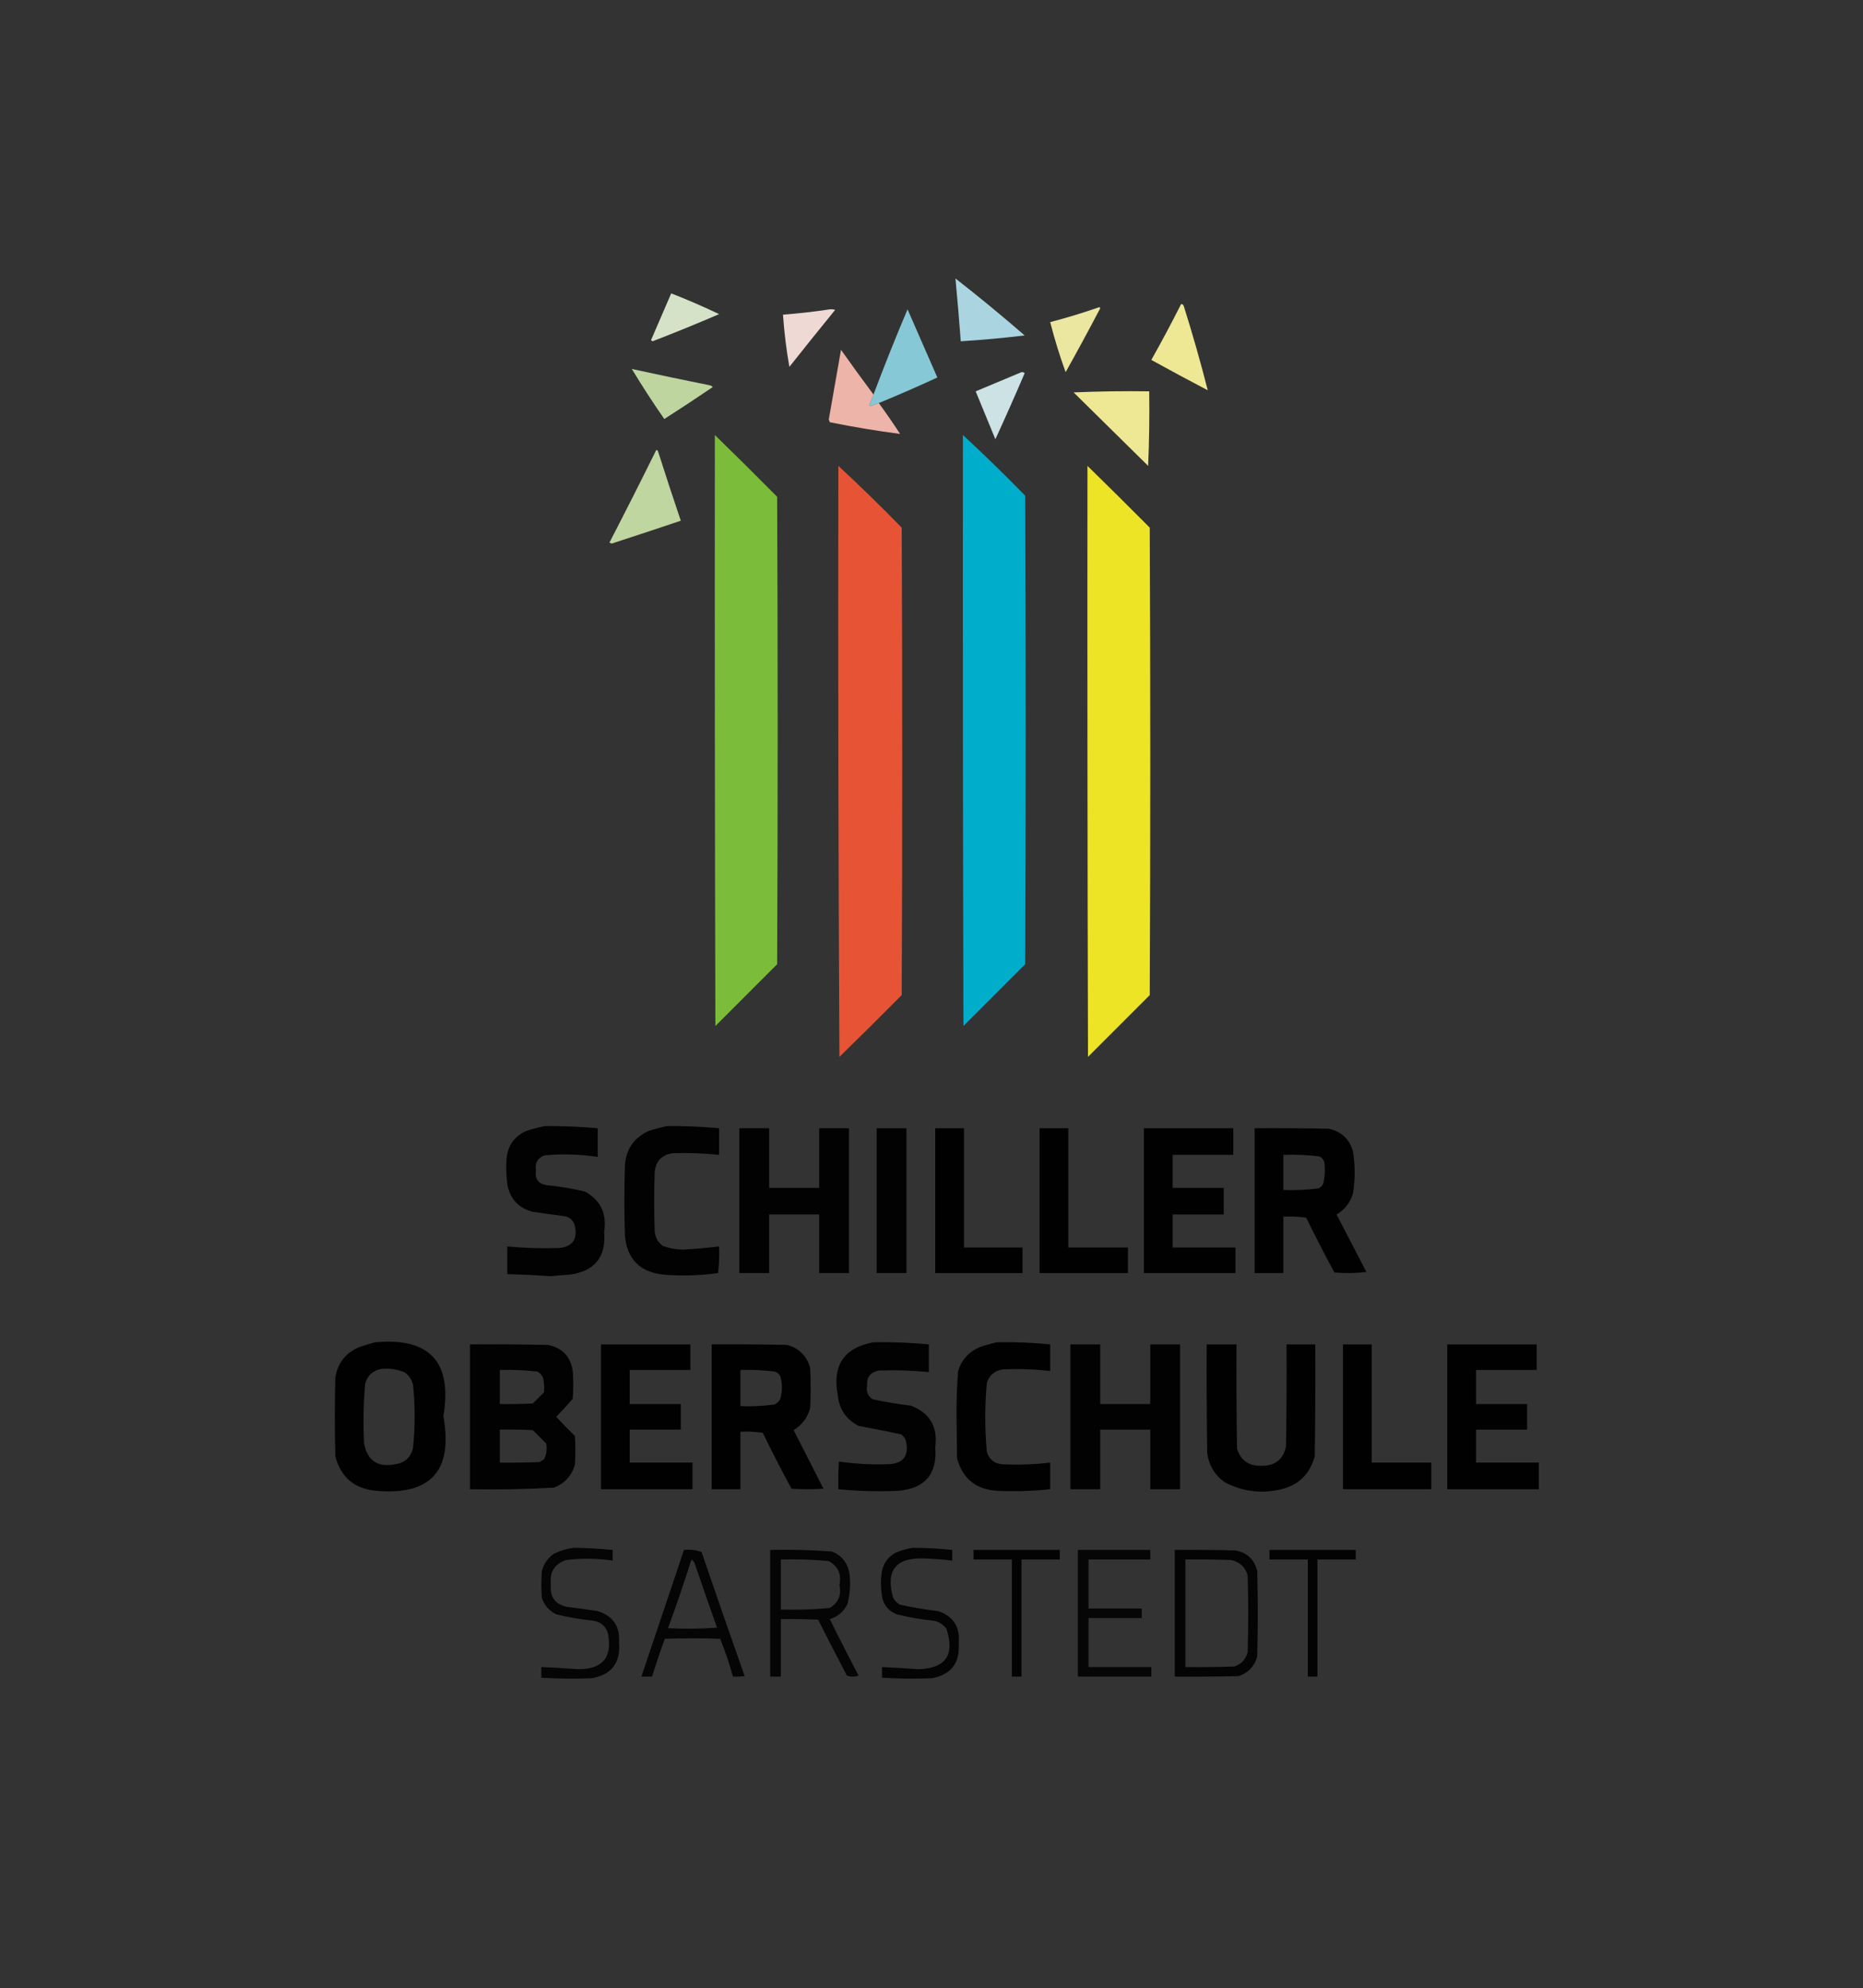 <?xml version="1.0" encoding="UTF-8"?>
<!DOCTYPE svg PUBLIC "-//W3C//DTD SVG 1.1//EN" "http://www.w3.org/Graphics/SVG/1.1/DTD/svg11.dtd">
<svg xmlns="http://www.w3.org/2000/svg" version="1.1" width="1750px" height="1867px" style="shape-rendering:geometricPrecision; text-rendering:geometricPrecision; image-rendering:optimizeQuality; fill-rule:evenodd; clip-rule:evenodd" xmlns:xlink="http://www.w3.org/1999/xlink">
<rect width="100%" height="100%" fill="#333333" stroke="none"/>
<g><path style="opacity:0.951" fill="#b1dee9" d="M 897.5,261.5 C 919.565,278.72 941.232,296.554 962.5,315C 942.555,317.404 922.555,319.237 902.5,320.5C 901.014,300.817 899.347,281.15 897.5,261.5 Z"/></g>
<g><path style="opacity:0.936" fill="#e1eed2" d="M 630.5,275.5 C 645.742,281.455 660.742,287.955 675.5,295C 654.827,303.891 633.994,312.391 613,320.5C 612.5,320.167 612,319.833 611.5,319.5C 617.848,304.807 624.181,290.141 630.5,275.5 Z"/></g>
<g><path style="opacity:0.948" fill="#f7f19a" d="M 1109.5,285.5 C 1110.75,285.577 1111.58,286.244 1112,287.5C 1120.3,313.863 1127.8,340.197 1134.5,366.5C 1116.71,357.201 1099.04,347.701 1081.5,338C 1091.24,320.684 1100.57,303.184 1109.5,285.5 Z"/></g>
<g><path style="opacity:0.936" fill="#f7f2a8" d="M 1032.5,288.5 C 1033.04,288.56 1033.38,288.893 1033.5,289.5C 1022.92,309.66 1012.09,329.66 1001,349.5C 995.398,334.097 990.565,318.43 986.5,302.5C 1002.11,298.406 1017.44,293.739 1032.5,288.5 Z"/></g>
<g><path style="opacity:0.939" fill="#fbe4de" d="M 779.5,290.5 C 781.199,290.34 782.866,290.506 784.5,291C 770.047,308.742 755.713,326.575 741.5,344.5C 738.625,328.297 736.625,311.963 735.5,295.5C 750.366,294.349 765.033,292.682 779.5,290.5 Z"/></g>
<g><path style="opacity:0.961" fill="#89cedc" d="M 825.5,378.5 C 822.965,379.349 820.465,380.349 818,381.5C 817.5,381.167 817,380.833 816.5,380.5C 817.849,377.141 819.182,373.808 820.5,370.5C 830.605,343.621 841.272,316.954 852.5,290.5C 861.828,311.825 871.162,333.158 880.5,354.5C 862.342,362.887 844.009,370.887 825.5,378.5 Z"/></g>
<g><path style="opacity:0.957" fill="#f5baaf" d="M 820.5,370.5 C 819.182,373.808 817.849,377.141 816.5,380.5C 817,380.833 817.5,381.167 818,381.5C 820.465,380.349 822.965,379.349 825.5,378.5C 832.404,387.964 839.07,397.63 845.5,407.5C 823.52,404.642 801.52,400.976 779.5,396.5C 779.167,395.667 778.833,394.833 778.5,394C 782.333,372.167 786.167,350.333 790,328.5C 800.03,342.682 810.197,356.682 820.5,370.5 Z"/></g>
<g><path style="opacity:0.944" fill="#c6dea5" d="M 593.5,346.5 C 618.085,351.851 642.752,357.017 667.5,362C 668.308,362.308 668.975,362.808 669.5,363.5C 654.469,373.696 639.302,383.696 624,393.5C 613.314,378.117 603.148,362.451 593.5,346.5 Z"/></g>
<g><path style="opacity:0.938" fill="#d6edf1" d="M 959.5,349.5 C 960.675,349.281 961.675,349.614 962.5,350.5C 953.591,371.315 944.424,391.982 935,412.5C 928.833,397.5 922.667,382.5 916.5,367.5C 930.924,361.477 945.257,355.477 959.5,349.5 Z"/></g>
<g><path style="opacity:0.949" fill="#f7f19a" d="M 1008.5,368.5 C 1031.99,367.502 1055.66,367.169 1079.5,367.5C 1079.83,390.843 1079.5,414.176 1078.5,437.5C 1055.15,414.479 1031.81,391.479 1008.5,368.5 Z"/></g>
<g><path style="opacity:0.991" fill="#7cbe3b" d="M 671.5,408.5 C 691.132,427.632 710.632,446.965 730,466.5C 730.667,612.833 730.667,759.167 730,905.5C 710.667,924.833 691.333,944.167 672,963.5C 671.5,778.5 671.333,593.5 671.5,408.5 Z"/></g>
<g><path style="opacity:0.989" fill="#00afcd" d="M 904.5,408.5 C 924.415,426.913 943.915,445.913 963,465.5C 963.667,612.167 963.667,758.833 963,905.5C 943.667,924.833 924.333,944.167 905,963.5C 904.5,778.5 904.333,593.5 904.5,408.5 Z"/></g>
<g><path style="opacity:0.954" fill="#c6dea5" d="M 616.5,422.5 C 617.117,422.611 617.617,422.944 618,423.5C 624.974,445.423 632.141,467.256 639.5,489C 617.876,496.264 596.209,503.43 574.5,510.5C 573.833,510.167 573.167,509.833 572.5,509.5C 587.435,480.629 602.102,451.629 616.5,422.5 Z"/></g>
<g><path style="opacity:0.976" fill="#ea5536" d="M 787.5,437.5 C 807.749,456.247 827.582,475.58 847,495.5C 847.667,641.833 847.667,788.167 847,934.5C 827.653,954.014 808.153,973.347 788.5,992.5C 787.5,807.501 787.167,622.501 787.5,437.5 Z"/></g>
<g><path style="opacity:0.99" fill="#efe627" d="M 1021.5,437.5 C 1041.13,456.632 1060.63,475.965 1080,495.5C 1080.67,641.833 1080.67,788.167 1080,934.5C 1060.67,953.833 1041.33,973.167 1022,992.5C 1021.5,807.5 1021.33,622.5 1021.5,437.5 Z"/></g>
<g><path style="opacity:0.964" fill="#000000" d="M 511.5,1057.5 C 528.203,1057.36 544.87,1058.03 561.5,1059.5C 561.5,1068.5 561.5,1077.5 561.5,1086.5C 544.869,1083.87 528.202,1083.37 511.5,1085C 504.963,1087.4 502.296,1092.07 503.5,1099C 502.168,1107 505.501,1111.67 513.5,1113C 525.67,1114.13 537.67,1116.13 549.5,1119C 564.144,1127.13 570.144,1139.63 567.5,1156.5C 569.596,1180.58 558.596,1194.08 534.5,1197C 528.821,1197.37 523.155,1197.87 517.5,1198.5C 503.848,1197.54 490.181,1196.88 476.5,1196.5C 476.5,1187.83 476.5,1179.17 476.5,1170.5C 492.801,1172.08 509.135,1172.58 525.5,1172C 537.799,1170.59 542.632,1163.76 540,1151.5C 538.735,1145.94 535.235,1142.77 529.5,1142C 519.821,1140.75 510.155,1139.42 500.5,1138C 488,1134.83 480.167,1127 477,1114.5C 475.481,1105.22 475.147,1095.89 476,1086.5C 477.607,1074.89 483.773,1066.73 494.5,1062C 500.211,1060.17 505.878,1058.67 511.5,1057.5 Z"/></g>
<g><path style="opacity:0.96" fill="#000000" d="M 626.5,1057.5 C 642.872,1057.33 659.205,1058 675.5,1059.5C 675.5,1067.83 675.5,1076.17 675.5,1084.5C 660.865,1083 646.198,1082.5 631.5,1083C 621.54,1084.63 616.04,1090.46 615,1100.5C 614.333,1119.17 614.333,1137.83 615,1156.5C 615.544,1162.09 618.044,1166.59 622.5,1170C 628.617,1172.24 634.95,1173.41 641.5,1173.5C 652.883,1172.88 664.216,1171.88 675.5,1170.5C 675.831,1178.86 675.498,1187.19 674.5,1195.5C 657.546,1197.87 640.546,1198.37 623.5,1197C 600.802,1194.64 588.636,1182.14 587,1159.5C 586.333,1138.17 586.333,1116.83 587,1095.5C 587.671,1079.63 595.171,1068.47 609.5,1062C 615.211,1060.17 620.878,1058.67 626.5,1057.5 Z"/></g>
<g><path style="opacity:0.956" fill="#000000" d="M 694.5,1059.5 C 703.833,1059.5 713.167,1059.5 722.5,1059.5C 722.5,1078.17 722.5,1096.83 722.5,1115.5C 738.167,1115.5 753.833,1115.5 769.5,1115.5C 769.5,1096.83 769.5,1078.17 769.5,1059.5C 778.833,1059.5 788.167,1059.5 797.5,1059.5C 797.5,1104.83 797.5,1150.17 797.5,1195.5C 788.167,1195.5 778.833,1195.5 769.5,1195.5C 769.5,1177.17 769.5,1158.83 769.5,1140.5C 753.833,1140.5 738.167,1140.5 722.5,1140.5C 722.5,1158.83 722.5,1177.17 722.5,1195.5C 713.167,1195.5 703.833,1195.5 694.5,1195.5C 694.5,1150.17 694.5,1104.83 694.5,1059.5 Z"/></g>
<g><path style="opacity:0.952" fill="#000000" d="M 823.5,1059.5 C 832.833,1059.5 842.167,1059.5 851.5,1059.5C 851.5,1104.83 851.5,1150.17 851.5,1195.5C 842.167,1195.5 832.833,1195.5 823.5,1195.5C 823.5,1150.17 823.5,1104.83 823.5,1059.5 Z"/></g>
<g><path style="opacity:0.986" fill="#000000" d="M 878.5,1059.5 C 887.5,1059.5 896.5,1059.5 905.5,1059.5C 905.5,1096.83 905.5,1134.17 905.5,1171.5C 923.833,1171.5 942.167,1171.5 960.5,1171.5C 960.5,1179.5 960.5,1187.5 960.5,1195.5C 933.167,1195.5 905.833,1195.5 878.5,1195.5C 878.5,1150.17 878.5,1104.83 878.5,1059.5 Z"/></g>
<g><path style="opacity:0.982" fill="#000000" d="M 976.5,1059.5 C 985.5,1059.5 994.5,1059.5 1003.5,1059.5C 1003.5,1096.83 1003.5,1134.17 1003.5,1171.5C 1022.17,1171.5 1040.83,1171.5 1059.5,1171.5C 1059.5,1179.5 1059.5,1187.5 1059.5,1195.5C 1031.83,1195.5 1004.17,1195.5 976.5,1195.5C 976.5,1150.17 976.5,1104.83 976.5,1059.5 Z"/></g>
<g><path style="opacity:0.975" fill="#000000" d="M 1074.5,1059.5 C 1102.5,1059.5 1130.5,1059.5 1158.5,1059.5C 1158.5,1067.83 1158.5,1076.17 1158.5,1084.5C 1139.5,1084.5 1120.5,1084.5 1101.5,1084.5C 1101.5,1094.83 1101.5,1105.17 1101.5,1115.5C 1117.5,1115.5 1133.5,1115.5 1149.5,1115.5C 1149.5,1123.83 1149.5,1132.17 1149.5,1140.5C 1133.5,1140.5 1117.5,1140.5 1101.5,1140.5C 1101.5,1150.83 1101.5,1161.17 1101.5,1171.5C 1121.17,1171.5 1140.83,1171.5 1160.5,1171.5C 1160.5,1179.5 1160.5,1187.5 1160.5,1195.5C 1131.83,1195.5 1103.17,1195.5 1074.5,1195.5C 1074.5,1150.17 1074.5,1104.83 1074.5,1059.5 Z"/></g>
<g><path style="opacity:0.971" fill="#000000" d="M 1178.5,1059.5 C 1201.84,1059.33 1225.17,1059.5 1248.5,1060C 1260.25,1062.75 1267.75,1069.92 1271,1081.5C 1273,1094.5 1273,1107.5 1271,1120.5C 1268.46,1129.28 1263.29,1135.94 1255.5,1140.5C 1264.83,1158.5 1274.17,1176.5 1283.5,1194.5C 1273.52,1195.67 1263.52,1195.83 1253.5,1195C 1244.28,1178.07 1235.45,1160.9 1227,1143.5C 1219.92,1142.52 1212.75,1142.19 1205.5,1142.5C 1205.5,1160.17 1205.5,1177.83 1205.5,1195.5C 1196.5,1195.5 1187.5,1195.5 1178.5,1195.5C 1178.5,1150.17 1178.5,1104.83 1178.5,1059.5 Z M 1205.5,1084.5 C 1216.91,1084.07 1228.24,1084.57 1239.5,1086C 1241.81,1087.11 1243.31,1088.94 1244,1091.5C 1244.88,1098.25 1244.54,1104.92 1243,1111.5C 1242.07,1113.55 1240.57,1115.05 1238.5,1116C 1227.56,1117.41 1216.56,1117.91 1205.5,1117.5C 1205.5,1106.5 1205.5,1095.5 1205.5,1084.5 Z"/></g>
<g><path style="opacity:0.97" fill="#000000" d="M 352.5,1260.5 C 403.72,1255.89 425.054,1279.06 416.5,1330C 425.729,1381.09 404.729,1404.42 353.5,1400C 332.899,1398.15 320.066,1387.31 315,1367.5C 314.333,1342.83 314.333,1318.17 315,1293.5C 317.281,1279.88 324.781,1270.38 337.5,1265C 342.577,1263.32 347.577,1261.82 352.5,1260.5 Z M 358.5,1285.5 C 366.185,1284.74 373.519,1285.9 380.5,1289C 384.381,1291.93 386.881,1295.76 388,1300.5C 389.985,1320.17 389.985,1339.84 388,1359.5C 386.058,1368.44 380.558,1373.61 371.5,1375C 354.922,1378.31 345.089,1371.81 342,1355.5C 341.081,1336.79 341.414,1318.13 343,1299.5C 345.265,1291.48 350.431,1286.81 358.5,1285.5 Z"/></g>
<g><path style="opacity:0.968" fill="#000000" d="M 820.5,1260.5 C 837.881,1260.19 855.215,1260.85 872.5,1262.5C 872.5,1271.17 872.5,1279.83 872.5,1288.5C 857.197,1287 841.864,1286.5 826.5,1287C 817.918,1288.08 813.918,1292.91 814.5,1301.5C 813.542,1306.75 815.208,1310.91 819.5,1314C 831.367,1316.58 843.367,1318.58 855.5,1320C 873.399,1326.78 881.065,1339.78 878.5,1359C 880.571,1384.27 868.904,1397.94 843.5,1400C 824.78,1400.82 806.114,1400.32 787.5,1398.5C 787.334,1389.83 787.5,1381.16 788,1372.5C 803.381,1374.7 818.881,1375.54 834.5,1375C 848.543,1374.42 854.043,1367.25 851,1353.5C 850.31,1350.8 848.81,1348.64 846.5,1347C 833.217,1344.17 819.883,1341.5 806.5,1339C 794.889,1333.05 788.389,1323.55 787,1310.5C 781.58,1282.27 792.747,1265.6 820.5,1260.5 Z"/></g>
<g><path style="opacity:0.969" fill="#000000" d="M 936.5,1260.5 C 953.217,1260.18 969.883,1260.84 986.5,1262.5C 986.5,1270.83 986.5,1279.17 986.5,1287.5C 971.543,1285.78 956.543,1285.28 941.5,1286C 934.185,1287.32 929.352,1291.48 927,1298.5C 925,1320.17 925,1341.83 927,1363.5C 929.026,1370.19 933.526,1374.02 940.5,1375C 955.883,1375.81 971.217,1375.31 986.5,1373.5C 986.5,1381.83 986.5,1390.17 986.5,1398.5C 969.879,1400.29 953.212,1400.79 936.5,1400C 916.628,1398.67 904.128,1388.51 899,1369.5C 898.833,1356.5 898.667,1343.5 898.5,1330.5C 898.368,1316.11 898.868,1301.78 900,1287.5C 903.344,1276.82 910.177,1269.32 920.5,1265C 925.874,1263.16 931.207,1261.66 936.5,1260.5 Z"/></g>
<g><path style="opacity:0.968" fill="#000000" d="M 441.5,1262.5 C 465.836,1262.33 490.169,1262.5 514.5,1263C 528.123,1265.62 535.956,1273.79 538,1287.5C 538.667,1296.17 538.667,1304.83 538,1313.5C 533.018,1319.32 527.851,1324.98 522.5,1330.5C 528.152,1336.65 533.985,1342.65 540,1348.5C 540.667,1357.5 540.667,1366.5 540,1375.5C 537.02,1385.82 530.52,1392.98 520.5,1397C 494.218,1398.46 467.885,1398.96 441.5,1398.5C 441.5,1353.17 441.5,1307.83 441.5,1262.5 Z M 469.5,1286.5 C 481.21,1286.17 492.876,1286.67 504.5,1288C 507,1289.17 508.833,1291 510,1293.5C 511.162,1298.13 511.496,1302.79 511,1307.5C 507.5,1311 504,1314.5 500.5,1318C 490.172,1318.5 479.839,1318.67 469.5,1318.5C 469.5,1307.83 469.5,1297.17 469.5,1286.5 Z M 469.5,1342.5 C 479.839,1342.33 490.172,1342.5 500.5,1343C 504.667,1347.17 508.833,1351.33 513,1355.5C 514.068,1360.77 513.401,1365.77 511,1370.5C 509.581,1371.46 508.081,1372.29 506.5,1373C 494.171,1373.5 481.838,1373.67 469.5,1373.5C 469.5,1363.17 469.5,1352.83 469.5,1342.5 Z"/></g>
<g><path style="opacity:0.978" fill="#000000" d="M 564.5,1262.5 C 592.5,1262.5 620.5,1262.5 648.5,1262.5C 648.5,1270.5 648.5,1278.5 648.5,1286.5C 629.5,1286.5 610.5,1286.5 591.5,1286.5C 591.5,1297.17 591.5,1307.83 591.5,1318.5C 607.5,1318.5 623.5,1318.5 639.5,1318.5C 639.5,1326.5 639.5,1334.5 639.5,1342.5C 623.5,1342.5 607.5,1342.5 591.5,1342.5C 591.5,1352.83 591.5,1363.17 591.5,1373.5C 611.167,1373.5 630.833,1373.5 650.5,1373.5C 650.5,1381.83 650.5,1390.17 650.5,1398.5C 621.833,1398.5 593.167,1398.5 564.5,1398.5C 564.5,1353.17 564.5,1307.83 564.5,1262.5 Z"/></g>
<g><path style="opacity:0.979" fill="#000000" d="M 668.5,1262.5 C 692.169,1262.33 715.836,1262.5 739.5,1263C 750.64,1266.14 757.807,1273.31 761,1284.5C 761.667,1297.17 761.667,1309.83 761,1322.5C 758.491,1331.34 753.325,1338.18 745.5,1343C 754.826,1361.32 764.159,1379.65 773.5,1398C 763.5,1398.67 753.5,1398.67 743.5,1398C 734.117,1380.73 725.117,1363.23 716.5,1345.5C 709.532,1344.5 702.532,1344.17 695.5,1344.5C 695.5,1362.5 695.5,1380.5 695.5,1398.5C 686.5,1398.5 677.5,1398.5 668.5,1398.5C 668.5,1353.17 668.5,1307.83 668.5,1262.5 Z M 695.5,1286.5 C 706.211,1286.19 716.878,1286.69 727.5,1288C 730.057,1288.69 731.891,1290.19 733,1292.5C 735,1299.5 735,1306.5 733,1313.5C 731.833,1316 730,1317.83 727.5,1319C 716.889,1320.37 706.222,1320.87 695.5,1320.5C 695.5,1309.17 695.5,1297.83 695.5,1286.5 Z"/></g>
<g><path style="opacity:0.962" fill="#000000" d="M 1005.5,1262.5 C 1014.83,1262.5 1024.17,1262.5 1033.5,1262.5C 1033.5,1281.17 1033.5,1299.83 1033.5,1318.5C 1049.17,1318.5 1064.83,1318.5 1080.5,1318.5C 1080.5,1299.83 1080.5,1281.17 1080.5,1262.5C 1089.83,1262.5 1099.17,1262.5 1108.5,1262.5C 1108.5,1307.83 1108.5,1353.17 1108.5,1398.5C 1099.17,1398.5 1089.83,1398.5 1080.5,1398.5C 1080.5,1379.83 1080.5,1361.17 1080.5,1342.5C 1064.83,1342.5 1049.17,1342.5 1033.5,1342.5C 1033.5,1361.17 1033.5,1379.83 1033.5,1398.5C 1024.17,1398.5 1014.83,1398.5 1005.5,1398.5C 1005.5,1353.17 1005.5,1307.83 1005.5,1262.5 Z"/></g>
<g><path style="opacity:0.969" fill="#000000" d="M 1133.5,1262.5 C 1142.83,1262.5 1152.17,1262.5 1161.5,1262.5C 1161.33,1295.17 1161.5,1327.84 1162,1360.5C 1165.37,1371.34 1172.87,1376.67 1184.5,1376.5C 1197.36,1376.84 1205.19,1370.84 1208,1358.5C 1208.5,1326.5 1208.67,1294.5 1208.5,1262.5C 1217.5,1262.5 1226.5,1262.5 1235.5,1262.5C 1235.67,1297.5 1235.5,1332.5 1235,1367.5C 1230.32,1384.85 1219.15,1395.35 1201.5,1399C 1183.61,1402.78 1166.61,1400.44 1150.5,1392C 1141.05,1385.28 1135.55,1376.11 1134,1364.5C 1133.5,1330.5 1133.33,1296.5 1133.5,1262.5 Z"/></g>
<g><path style="opacity:0.971" fill="#000000" d="M 1261.5,1262.5 C 1270.5,1262.5 1279.5,1262.5 1288.5,1262.5C 1288.5,1299.5 1288.5,1336.5 1288.5,1373.5C 1307.17,1373.5 1325.83,1373.5 1344.5,1373.5C 1344.5,1381.83 1344.5,1390.17 1344.5,1398.5C 1316.83,1398.5 1289.17,1398.5 1261.5,1398.5C 1261.5,1353.17 1261.5,1307.83 1261.5,1262.5 Z"/></g>
<g><path style="opacity:0.981" fill="#000000" d="M 1359.5,1262.5 C 1387.5,1262.5 1415.5,1262.5 1443.5,1262.5C 1443.5,1270.5 1443.5,1278.5 1443.5,1286.5C 1424.5,1286.5 1405.5,1286.5 1386.5,1286.5C 1386.5,1297.17 1386.5,1307.83 1386.5,1318.5C 1402.5,1318.5 1418.5,1318.5 1434.5,1318.5C 1434.5,1326.5 1434.5,1334.5 1434.5,1342.5C 1418.5,1342.5 1402.5,1342.5 1386.5,1342.5C 1386.5,1352.83 1386.5,1363.17 1386.5,1373.5C 1406.17,1373.5 1425.83,1373.5 1445.5,1373.5C 1445.5,1381.83 1445.5,1390.17 1445.5,1398.5C 1416.83,1398.5 1388.17,1398.5 1359.5,1398.5C 1359.5,1353.17 1359.5,1307.83 1359.5,1262.5 Z"/></g>
<g><path style="opacity:0.909" fill="#000000" d="M 538.5,1453.5 C 550.866,1453.65 563.199,1454.31 575.5,1455.5C 575.5,1458.83 575.5,1462.17 575.5,1465.5C 560.838,1463.36 546.171,1463.2 531.5,1465C 520.751,1468.87 516.084,1476.54 517.5,1488C 516.31,1499.47 521.31,1506.47 532.5,1509C 542.204,1510.09 551.87,1511.42 561.5,1513C 575.834,1517.52 582.5,1527.35 581.5,1542.5C 582.986,1561.74 574.319,1572.91 555.5,1576C 539.822,1576.65 524.155,1576.49 508.5,1575.5C 508.5,1572.17 508.5,1568.83 508.5,1565.5C 520.007,1565.99 531.507,1566.66 543,1567.5C 566.2,1567.63 575.534,1556.3 571,1533.5C 568.833,1526.99 564.333,1523.16 557.5,1522C 545.674,1520.8 534.007,1518.8 522.5,1516C 515.851,1512.69 511.351,1507.52 509,1500.5C 508.333,1492.17 508.333,1483.83 509,1475.5C 510.742,1468.51 514.575,1463.01 520.5,1459C 526.34,1456.21 532.34,1454.38 538.5,1453.5 Z"/></g>
<g><path style="opacity:0.912" fill="#000000" d="M 857.5,1453.5 C 869.871,1453.55 882.204,1454.22 894.5,1455.5C 894.5,1458.83 894.5,1462.17 894.5,1465.5C 885.539,1464.45 876.539,1463.78 867.5,1463.5C 841.221,1462.68 831.721,1475.02 839,1500.5C 840.5,1503.33 842.667,1505.5 845.5,1507C 857.389,1509.58 869.389,1511.58 881.5,1513C 895.668,1518 902.002,1528 900.5,1543C 901.929,1561.55 893.596,1572.55 875.5,1576C 859.822,1576.65 844.155,1576.49 828.5,1575.5C 828.5,1572.17 828.5,1568.83 828.5,1565.5C 839.838,1566.02 851.172,1566.69 862.5,1567.5C 888.326,1566.87 897.159,1554.21 889,1529.5C 886.072,1525.62 882.239,1523.12 877.5,1522C 865.658,1520.9 853.991,1518.9 842.5,1516C 835.572,1513.41 831.072,1508.57 829,1501.5C 827.477,1493.9 827.144,1486.23 828,1478.5C 828.884,1469.28 833.384,1462.45 841.5,1458C 846.783,1455.85 852.116,1454.35 857.5,1453.5 Z"/></g>
<g><path style="opacity:0.905" fill="#000000" d="M 642.5,1455.5 C 648.303,1454.91 653.803,1455.58 659,1457.5C 672.308,1496.42 685.808,1535.26 699.5,1574C 695.848,1574.5 692.182,1574.67 688.5,1574.5C 685.197,1562.43 681.197,1550.59 676.5,1539C 659.167,1538.33 641.833,1538.33 624.5,1539C 620.198,1550.74 616.198,1562.57 612.5,1574.5C 609.167,1574.5 605.833,1574.5 602.5,1574.5C 615.833,1534.83 629.167,1495.17 642.5,1455.5 Z M 649.5,1464.5 C 651.284,1465.57 652.451,1467.24 653,1469.5C 659.735,1489.2 666.568,1508.87 673.5,1528.5C 658.178,1529.67 642.844,1529.83 627.5,1529C 635.333,1507.67 642.666,1486.17 649.5,1464.5 Z"/></g>
<g><path style="opacity:0.892" fill="#000000" d="M 723.5,1455.5 C 742.888,1455.05 762.221,1455.55 781.5,1457C 791.164,1460.99 796.664,1468.16 798,1478.5C 799.104,1487.99 798.438,1497.32 796,1506.5C 792.503,1513.49 787.003,1518.16 779.5,1520.5C 788.244,1538.32 797.244,1555.99 806.5,1573.5C 802.833,1574.83 799.167,1574.83 795.5,1573.5C 786.372,1556.08 777.372,1538.58 768.5,1521C 756.838,1520.5 745.171,1520.33 733.5,1520.5C 733.5,1538.5 733.5,1556.5 733.5,1574.5C 730.167,1574.5 726.833,1574.5 723.5,1574.5C 723.5,1534.83 723.5,1495.17 723.5,1455.5 Z M 733.5,1464.5 C 748.558,1464.07 763.558,1464.57 778.5,1466C 787.302,1470.86 790.636,1478.36 788.5,1488.5C 790.549,1497.89 787.549,1505.06 779.5,1510C 764.238,1511.45 748.905,1511.95 733.5,1511.5C 733.5,1495.83 733.5,1480.17 733.5,1464.5 Z"/></g>
<g><path style="opacity:0.947" fill="#000000" d="M 914.5,1455.5 C 941.5,1455.5 968.5,1455.5 995.5,1455.5C 995.5,1458.5 995.5,1461.5 995.5,1464.5C 983.5,1464.5 971.5,1464.5 959.5,1464.5C 959.5,1501.17 959.5,1537.83 959.5,1574.5C 956.5,1574.5 953.5,1574.5 950.5,1574.5C 950.5,1537.83 950.5,1501.17 950.5,1464.5C 938.5,1464.5 926.5,1464.5 914.5,1464.5C 914.5,1461.5 914.5,1458.5 914.5,1455.5 Z"/></g>
<g><path style="opacity:0.888" fill="#000000" d="M 1012.5,1455.5 C 1035.17,1455.5 1057.83,1455.5 1080.5,1455.5C 1080.5,1458.5 1080.5,1461.5 1080.5,1464.5C 1061.17,1464.5 1041.83,1464.5 1022.5,1464.5C 1022.5,1479.83 1022.5,1495.17 1022.5,1510.5C 1039.17,1510.5 1055.83,1510.5 1072.5,1510.5C 1072.5,1513.5 1072.5,1516.5 1072.5,1519.5C 1055.83,1519.5 1039.17,1519.5 1022.5,1519.5C 1022.5,1534.83 1022.5,1550.17 1022.5,1565.5C 1042.17,1565.5 1061.83,1565.5 1081.5,1565.5C 1081.5,1568.5 1081.5,1571.5 1081.5,1574.5C 1058.5,1574.5 1035.5,1574.5 1012.5,1574.5C 1012.5,1534.83 1012.5,1495.17 1012.5,1455.5 Z"/></g>
<g><path style="opacity:0.912" fill="#000000" d="M 1103.5,1455.5 C 1122.5,1455.33 1141.5,1455.5 1160.5,1456C 1171.56,1458.06 1178.39,1464.56 1181,1475.5C 1181.67,1502.17 1181.67,1528.83 1181,1555.5C 1178.45,1564.78 1172.61,1570.94 1163.5,1574C 1143.5,1574.5 1123.5,1574.67 1103.5,1574.5C 1103.5,1534.83 1103.5,1495.17 1103.5,1455.5 Z M 1113.5,1464.5 C 1127.84,1464.33 1142.17,1464.5 1156.5,1465C 1164.59,1466.76 1169.76,1471.59 1172,1479.5C 1172.67,1503.5 1172.67,1527.5 1172,1551.5C 1170.24,1558.26 1166.07,1562.76 1159.5,1565C 1144.17,1565.5 1128.84,1565.67 1113.5,1565.5C 1113.5,1531.83 1113.5,1498.17 1113.5,1464.5 Z"/></g>
<g><path style="opacity:0.947" fill="#000000" d="M 1192.5,1455.5 C 1219.5,1455.5 1246.5,1455.5 1273.5,1455.5C 1273.5,1458.5 1273.5,1461.5 1273.5,1464.5C 1261.5,1464.5 1249.5,1464.5 1237.5,1464.5C 1237.5,1501.17 1237.5,1537.83 1237.5,1574.5C 1234.5,1574.5 1231.5,1574.5 1228.5,1574.5C 1228.5,1537.83 1228.5,1501.17 1228.5,1464.5C 1216.5,1464.5 1204.5,1464.5 1192.5,1464.5C 1192.5,1461.5 1192.5,1458.5 1192.5,1455.5 Z"/></g>
</svg>

